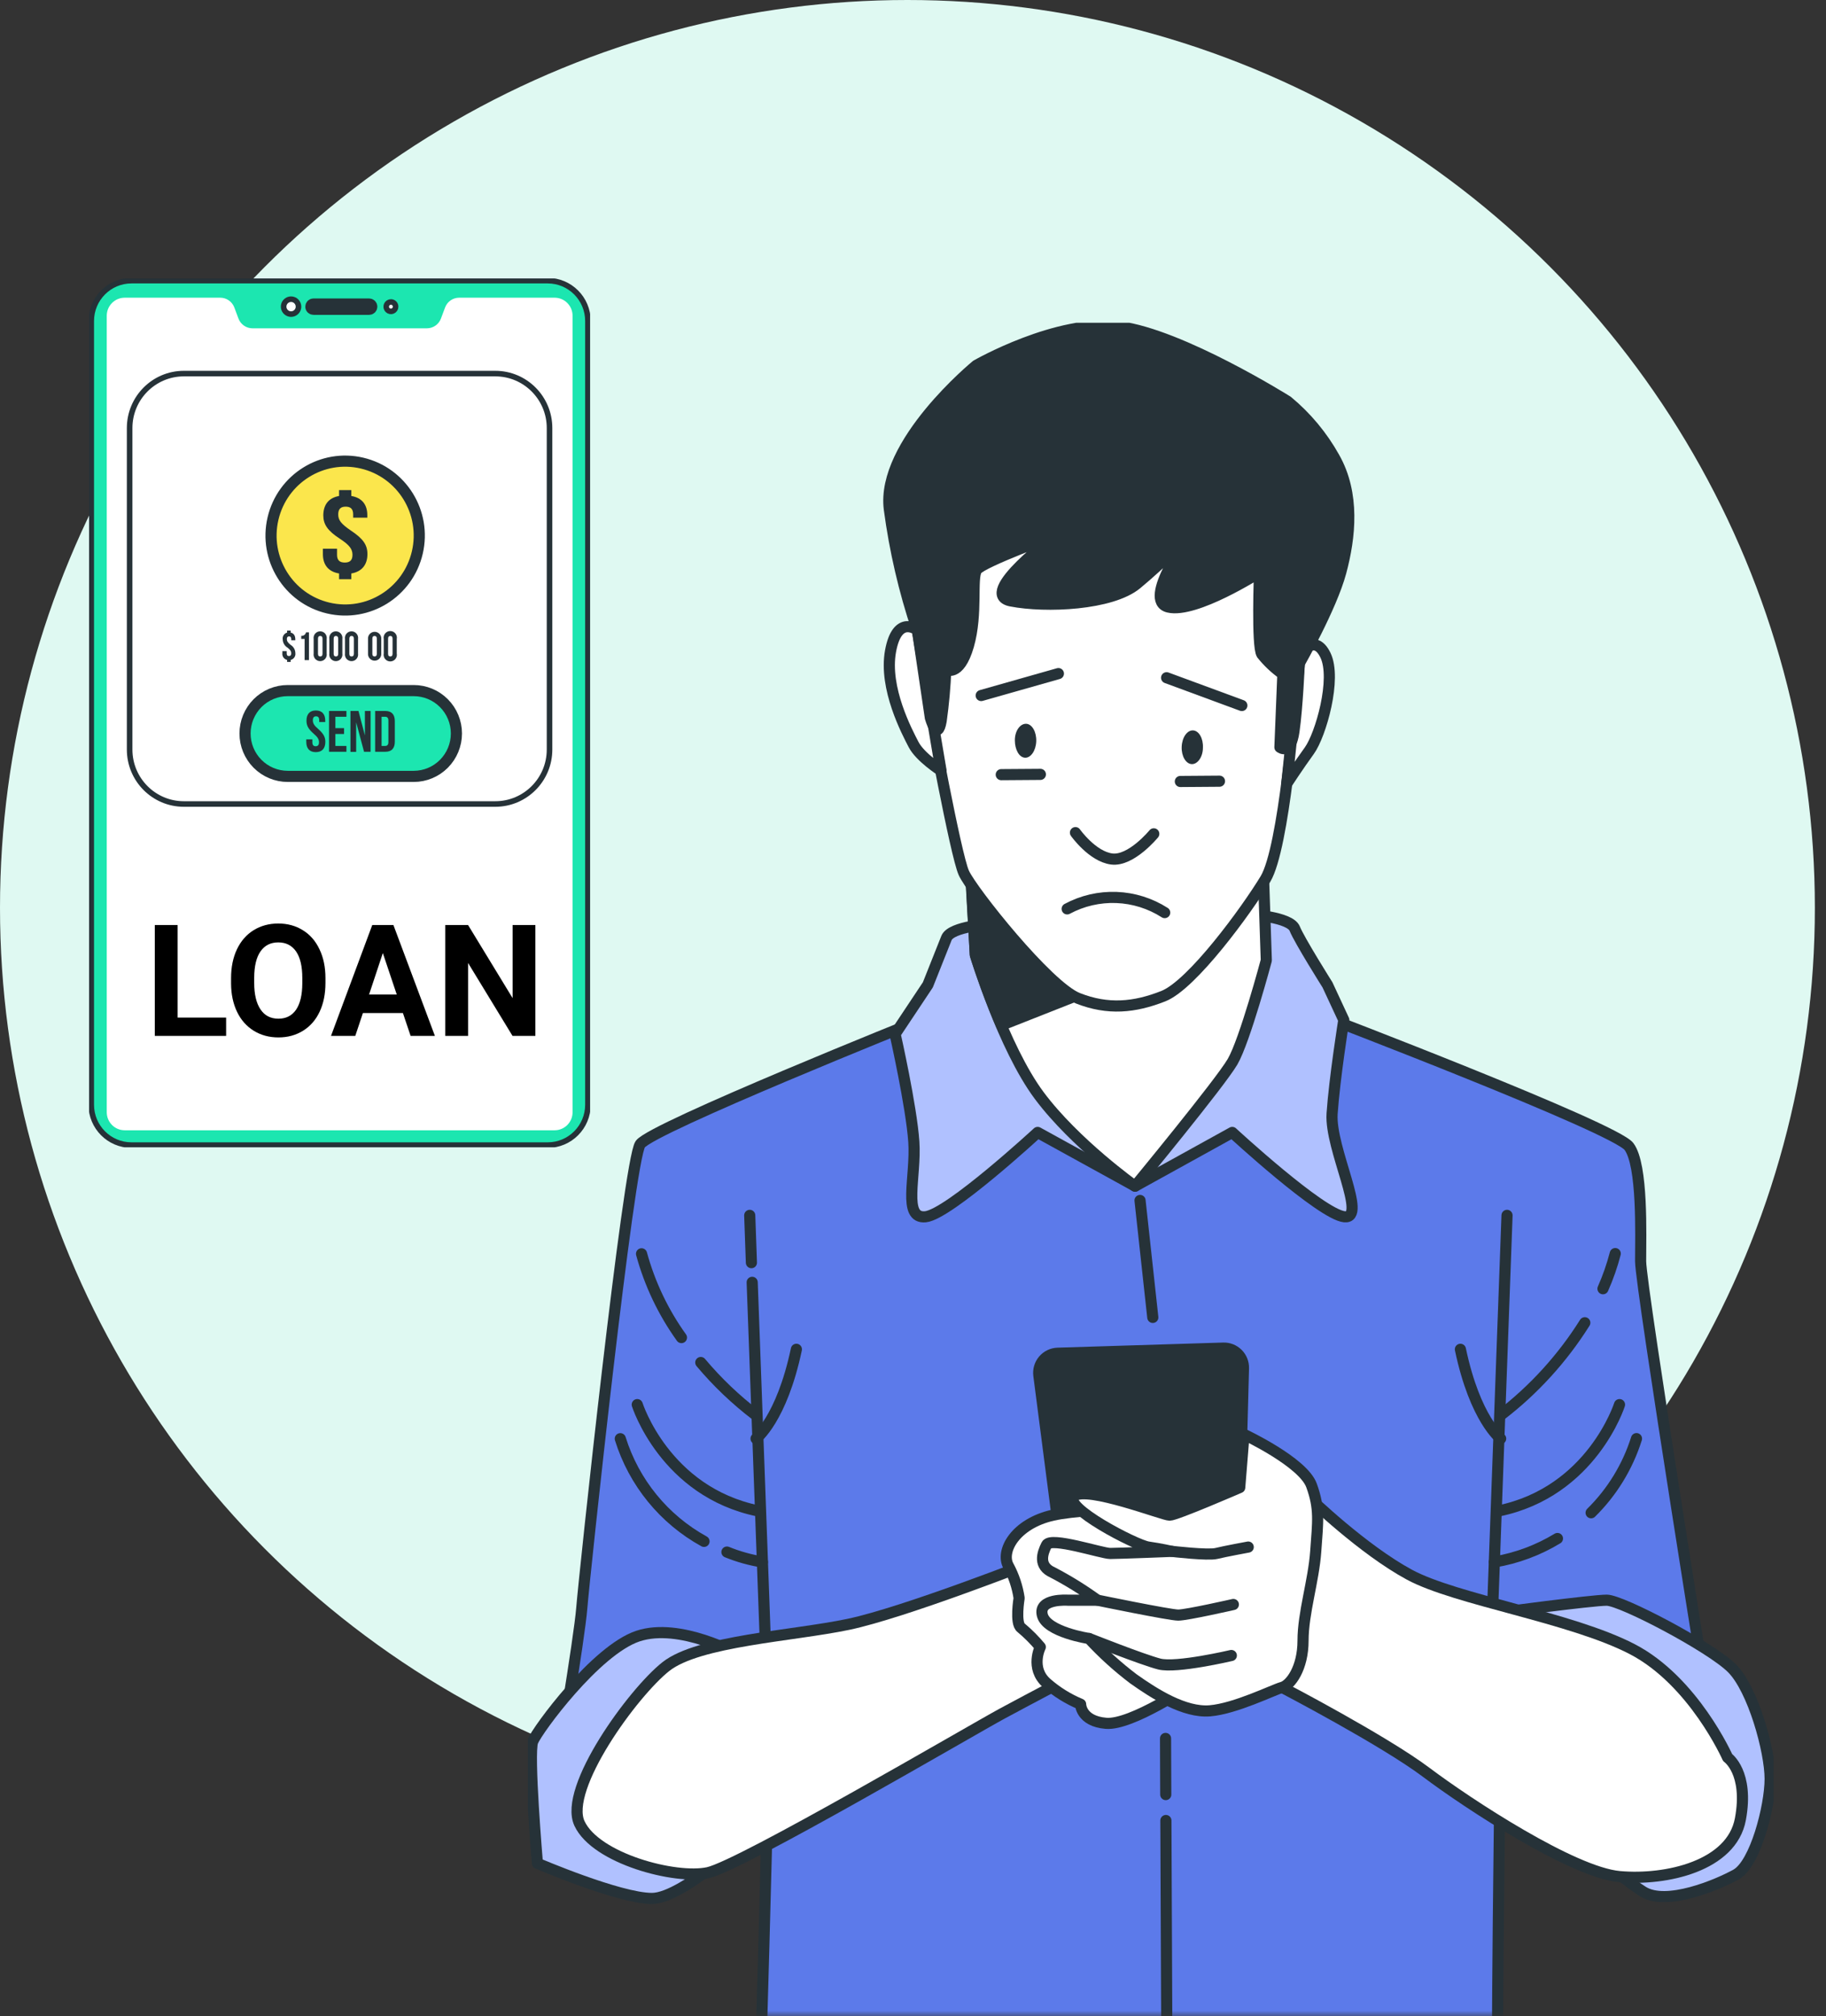<svg width="164" height="181" viewBox="0 0 164 181" fill="none" xmlns="http://www.w3.org/2000/svg">
<rect x="0" y="0" width="164" height="181" fill="#333333" stroke="none"/>
<circle cx="81.5" cy="81.5" r="81.5" fill="#DFF9F2"/>
<mask id="mask0" style="mask-type:alpha" maskUnits="userSpaceOnUse" x="44" y="23" width="120" height="158">
<rect x="44" y="23" width="119.568" height="158" fill="#C4C4C4"/>
</mask>
<g mask="url(#mask0)">
<g clip-path="url(#clip0)">
<path d="M82.696 91.572C82.696 91.572 58.55 101.244 57.505 102.721C56.459 104.197 52.466 141.623 52.252 144.361C52.038 147.1 49.947 159.504 49.947 159.504L69.049 157.611C69.049 157.611 68.211 191.681 67.997 192.311C67.783 192.942 65.9 196.305 67.367 196.936C68.835 197.567 99.486 203.454 104.946 203.454C110.407 203.454 131.605 199.037 132.449 198.621C133.119 198.234 133.681 197.684 134.084 197.023C134.487 196.361 134.717 195.609 134.754 194.835C134.779 193.289 134.71 191.742 134.546 190.204C134.338 187.895 134.754 156.557 134.754 156.557L153.862 155.926C153.862 155.926 147.35 115.547 147.35 113.232C147.35 110.916 147.564 104.613 146.304 102.929C145.045 101.244 118.594 91.149 118.594 91.149C118.594 91.149 92.98 88.209 82.696 91.572Z" fill="#5C7AEA" stroke="#263238" stroke-linecap="round" stroke-linejoin="round"/>
<path d="M67.487 113.358L67.336 109.112" stroke="#263238" stroke-linecap="round" stroke-linejoin="round"/>
<path d="M68.86 150.727L67.557 115.124" stroke="#263238" stroke-linecap="round" stroke-linejoin="round"/>
<path d="M61.203 120.084C59.57 117.811 58.356 115.264 57.619 112.563" stroke="#263238" stroke-linecap="round" stroke-linejoin="round"/>
<path d="M67.902 127.055C66.078 125.666 64.414 124.079 62.94 122.323" stroke="#263238" stroke-linecap="round" stroke-linejoin="round"/>
<path d="M57.234 126.103C57.234 126.103 59.709 133.926 68.098 135.648" stroke="#263238" stroke-linecap="round" stroke-linejoin="round"/>
<path d="M67.904 129.156C67.904 129.156 70.19 127.44 71.526 121.137" stroke="#263238" stroke-linecap="round" stroke-linejoin="round"/>
<path d="M63.231 138.38C59.629 136.396 56.934 133.093 55.711 129.162" stroke="#263238" stroke-linecap="round" stroke-linejoin="round"/>
<path d="M68.476 140.229C67.383 140.055 66.314 139.757 65.289 139.339" stroke="#263238" stroke-linecap="round" stroke-linejoin="round"/>
<path d="M133.828 150.727L135.352 109.112" stroke="#263238" stroke-linecap="round" stroke-linejoin="round"/>
<path d="M143.969 115.699C144.422 114.679 144.79 113.624 145.071 112.544" stroke="#263238" stroke-linecap="round" stroke-linejoin="round"/>
<path d="M134.779 127.055C137.77 124.759 140.329 121.947 142.337 118.752" stroke="#263238" stroke-linecap="round" stroke-linejoin="round"/>
<path d="M145.454 126.103C145.454 126.103 142.972 133.926 134.59 135.648" stroke="#263238" stroke-linecap="round" stroke-linejoin="round"/>
<path d="M134.779 129.156C134.779 129.156 132.493 127.44 131.164 121.137" stroke="#263238" stroke-linecap="round" stroke-linejoin="round"/>
<path d="M142.904 135.812C144.785 133.961 146.185 131.675 146.979 129.156" stroke="#263238" stroke-linecap="round" stroke-linejoin="round"/>
<path d="M134.213 140.229C136.218 139.892 138.142 139.177 139.881 138.122" stroke="#263238" stroke-linecap="round" stroke-linejoin="round"/>
<path d="M104.713 163.44L104.826 190.229" stroke="#263238" stroke-linecap="round" stroke-linejoin="round"/>
<path d="M104.682 156.071L104.701 161.112" stroke="#263238" stroke-linecap="round" stroke-linejoin="round"/>
<path d="M102.391 107.774L103.537 118.273" stroke="#263238" stroke-linecap="round" stroke-linejoin="round"/>
<path d="M119.641 99.982C119.855 96.828 120.692 91.572 120.692 91.572L119.225 88.417C119.225 88.417 116.706 84.424 116.284 83.37C115.862 82.316 112.297 82.108 112.297 82.108L100.753 82.739H100.042H99.078V82.771L89.002 82.947C89.002 82.947 85.431 83.162 85.009 84.209C84.587 85.257 83.334 88.417 83.334 88.417L80.393 92.834C80.393 92.834 81.86 99.351 82.074 102.506C82.288 105.66 81.022 109.446 83.12 109.238C85.217 109.03 93.196 101.667 93.196 101.667L101.95 106.487L110.673 101.667C110.673 101.667 118.646 109.03 120.749 109.238C122.853 109.446 119.433 103.137 119.641 99.982Z" fill="#B0C1FF" stroke="#263238" stroke-linecap="round" stroke-linejoin="round"/>
<path d="M87.117 77.269L87.596 85.73C87.596 85.73 90.115 94.033 93.333 98.348C96.551 102.664 101.942 106.493 101.942 106.493C101.942 106.493 109.588 97.231 110.703 95.314C111.817 93.395 113.732 86.216 113.732 86.216L113.417 76.796L87.117 77.269Z" fill="white" stroke="#263238" stroke-linecap="round" stroke-linejoin="round"/>
<path d="M87.597 85.73C87.597 85.73 88.516 88.727 89.945 92.039L99.543 88.254L87.999 77.25H87.137L87.597 85.73Z" fill="#263238" stroke="#263238" stroke-linecap="round" stroke-linejoin="round"/>
<path d="M83.452 63.704C83.452 63.704 85.827 76.739 86.564 78.367C87.3 79.995 94.121 88.563 96.816 89.623C99.512 90.683 101.886 90.455 104.481 89.433C107.076 88.411 111.95 81.73 113.651 78.922C115.351 76.115 116.34 62.884 116.34 62.884L116.037 49.773C116.037 49.773 114.526 47.641 109.507 45.527C104.487 43.414 92.131 45.187 88.724 46.493C85.317 47.799 82.098 52.947 82.64 55.528C83.062 58.236 83.333 60.966 83.452 63.704Z" fill="white" stroke="#263238" stroke-linecap="round" stroke-linejoin="round"/>
<path d="M82.388 56.568C82.388 56.568 80.587 55.13 79.982 58.461C79.377 61.792 81.462 65.704 82.054 66.846C82.646 67.988 84.516 69.181 84.516 69.181L82.388 56.568Z" fill="white" stroke="#263238" stroke-linecap="round" stroke-linejoin="round"/>
<path d="M116.647 58.884C116.647 58.884 118.008 56.701 119.04 58.815C120.073 60.928 118.612 65.988 117.598 67.389C116.584 68.789 115.57 70.348 115.57 70.348L116.704 59.578" fill="white"/>
<path d="M116.647 58.884C116.647 58.884 118.008 56.701 119.04 58.815C120.073 60.928 118.612 65.988 117.598 67.389C116.584 68.789 115.57 70.348 115.57 70.348L116.704 59.578" stroke="#263238" stroke-linecap="round" stroke-linejoin="round"/>
<path d="M87.691 32.802C87.691 32.802 79.12 39.811 79.875 45.711C80.366 49.402 81.21 53.038 82.394 56.569L83.559 64.442C83.559 64.442 84.189 66.67 84.529 64.727C84.745 63.189 84.884 61.641 84.945 60.089C84.945 60.089 86.142 60.871 86.979 57.969C87.817 55.067 87.212 51.862 87.729 51.149C88.245 50.436 94.933 47.994 94.933 47.994C94.933 47.994 87.647 53.338 90.796 53.95C93.945 54.562 99.821 54.297 102.088 52.423C104.355 50.55 106.893 47.969 106.893 47.969C106.893 47.969 102.516 53.912 104.934 54.499C107.353 55.086 113.122 51.382 113.122 51.382C113.122 51.382 112.87 57.982 113.329 58.733C113.872 59.414 114.508 60.015 115.219 60.518L114.954 67.086C114.954 67.086 115.899 67.856 116.214 65.666C116.529 63.477 116.692 59.572 116.692 59.572C116.692 59.572 119.571 54.524 120.421 51.37C121.271 48.215 121.68 44.322 119.835 41.073C118.759 39.145 117.334 37.433 115.634 36.026C115.634 36.026 106.093 30.032 100.52 29.332C94.946 28.631 87.691 32.802 87.691 32.802Z" fill="#263238" stroke="#263238" stroke-linecap="round" stroke-linejoin="round"/>
<path d="M93.069 66.55C93.038 67.389 92.584 68.051 92.062 68.026C91.539 68.001 91.148 67.313 91.148 66.455C91.148 65.597 91.633 64.96 92.162 64.979C92.691 64.998 93.101 65.71 93.069 66.55Z" fill="#263238"/>
<path d="M108.039 67.124C108.039 67.963 107.554 68.626 107.031 68.6C106.508 68.575 106.099 67.887 106.131 67.048C106.162 66.209 106.616 65.553 107.145 65.572C107.674 65.591 108.077 66.285 108.039 67.124Z" fill="#263238"/>
<path d="M89.926 69.546L93.44 69.521" stroke="#263238" stroke-linecap="round" stroke-linejoin="round"/>
<path d="M106.012 70.159L109.526 70.133" stroke="#263238" stroke-linecap="round" stroke-linejoin="round"/>
<path d="M96.59 74.752C96.59 74.752 98.101 76.891 99.846 77.118C101.59 77.345 103.625 74.859 103.625 74.859" stroke="#263238" stroke-linecap="round" stroke-linejoin="round"/>
<path d="M95.846 81.597C97.204 80.867 98.731 80.513 100.271 80.572C101.811 80.63 103.308 81.1 104.606 81.931" stroke="#263238" stroke-linecap="round" stroke-linejoin="round"/>
<path d="M88.125 62.442L95.059 60.474" stroke="#263238" stroke-linecap="round" stroke-linejoin="round"/>
<path d="M111.535 63.338L104.777 60.846" stroke="#263238" stroke-linecap="round" stroke-linejoin="round"/>
<path d="M66.323 148.563C66.323 148.563 61.07 145.623 57.291 146.885C53.513 148.147 48.267 155.295 47.845 156.349C47.423 157.403 48.267 167.283 48.267 167.283C48.267 167.283 55.616 170.437 58.551 170.437C61.486 170.437 67.998 164.128 67.998 164.128L66.323 148.563Z" fill="#B0C1FF" stroke="#263238" stroke-linecap="round" stroke-linejoin="round"/>
<path d="M95.917 143.661L93.303 123.471C93.272 123.228 93.293 122.981 93.362 122.746C93.433 122.511 93.551 122.293 93.71 122.107C93.869 121.92 94.065 121.769 94.285 121.663C94.506 121.557 94.746 121.498 94.991 121.49L109.866 121.03C110.106 121.022 110.344 121.063 110.567 121.151C110.789 121.239 110.992 121.371 111.162 121.54C111.332 121.709 111.465 121.911 111.554 122.133C111.643 122.356 111.686 122.594 111.68 122.834L111.157 142.544L95.917 143.661Z" fill="#263238" stroke="#263238" stroke-linecap="round" stroke-linejoin="round"/>
<path d="M92.981 140.153C92.981 140.153 81.223 144.778 76.184 145.831C71.146 146.885 62.751 147.301 59.81 149.617C56.869 151.932 50.577 160.551 52.045 163.705C53.512 166.86 60.654 168.753 63.589 168.122C66.523 167.491 87.313 155.295 90.04 153.825C92.767 152.355 97.181 150.04 97.181 150.04L92.981 140.153Z" fill="white" stroke="#263238" stroke-linecap="round" stroke-linejoin="round"/>
<path d="M134.402 144.809C134.402 144.809 142.974 143.661 144.309 143.661C145.644 143.661 153.642 147.863 155.551 149.768C157.459 151.674 158.983 157.213 158.983 159.699C158.983 162.185 157.648 167.333 155.928 168.286C154.209 169.238 149.631 171.15 147.546 169.813C145.461 168.475 140.902 164.658 140.902 164.658L134.402 144.809Z" fill="#B0C1FF" stroke="#263238" stroke-linecap="round" stroke-linejoin="round"/>
<path d="M155.164 157.787C155.164 157.787 152.116 150.917 146.593 148.052C141.07 145.188 130.779 143.636 126.585 141.371C122.391 139.106 117.636 134.5 117.636 134.5L115.154 151.491C115.154 151.491 124.299 156.26 128.109 159.125C131.919 161.989 141.259 168.097 145.453 168.475C149.648 168.854 155.53 167.522 156.311 163.321C157.092 159.119 155.164 157.787 155.164 157.787Z" fill="white" stroke="#263238" stroke-linecap="round" stroke-linejoin="round"/>
<path d="M108.68 135.263C108.68 135.263 97.974 135.263 94.579 136.027C91.185 136.79 89.818 139.276 90.58 140.607C91.061 141.499 91.383 142.469 91.531 143.472C91.531 143.472 91.147 145.762 91.72 146.147C92.341 146.667 92.914 147.241 93.433 147.863C93.433 147.863 92.482 149.756 94.006 151.106C94.913 151.898 95.943 152.537 97.054 152.999C97.054 152.999 97.054 154.526 99.341 154.715C101.627 154.904 106.961 151.283 106.961 151.283L108.68 135.263Z" fill="white" stroke="#263238" stroke-linecap="round" stroke-linejoin="round"/>
<path d="M111.729 128.778L111.344 133.547C111.344 133.547 105.632 136.027 105.047 136.027C104.461 136.027 97.615 133.358 96.469 134.311C95.323 135.263 101.998 138.727 103.138 138.891C104.278 139.055 105.235 139.276 105.235 139.276C105.235 139.276 100.474 139.465 99.712 139.465C98.95 139.465 94.378 137.939 93.994 138.702C93.61 139.465 93.232 140.595 94.567 141.182C95.958 141.91 97.294 142.739 98.566 143.661H95.902C95.902 143.661 93.232 143.472 93.616 144.999C94 146.525 97.804 147.1 97.804 147.1C99.027 148.425 100.365 149.639 101.803 150.727C103.692 152.065 106.382 153.781 108.668 153.592C110.954 153.402 114.38 151.699 115.142 151.491C115.904 151.283 117.031 149.768 117.031 147.289C117.031 144.809 117.982 141.945 118.171 139.276C118.36 136.607 118.555 135.453 117.793 133.358C117.031 131.263 111.729 128.778 111.729 128.778Z" fill="white" stroke="#263238" stroke-linecap="round" stroke-linejoin="round"/>
<path d="M98.58 143.661C98.58 143.661 105.061 144.998 105.823 144.998C106.585 144.998 110.773 144.046 110.773 144.046" stroke="#263238" stroke-linecap="round" stroke-linejoin="round"/>
<path d="M105.25 139.276C105.25 139.276 108.487 139.655 109.249 139.465C110.011 139.276 112.108 138.891 112.108 138.891" stroke="#263238" stroke-linecap="round" stroke-linejoin="round"/>
<path d="M97.818 147.1C97.818 147.1 102.58 148.992 104.116 149.39C105.653 149.787 110.59 148.626 110.59 148.626" stroke="#263238" stroke-linecap="round" stroke-linejoin="round"/>
</g>
</g>
<g clip-path="url(#clip1)">
<path d="M49.193 25.196H11.807C9.812 25.196 8.195 26.819 8.195 28.822V99.178C8.195 101.181 9.812 102.804 11.807 102.804H49.193C51.188 102.804 52.805 101.181 52.805 99.178V28.822C52.805 26.819 51.188 25.196 49.193 25.196Z" fill="#1CE6B0" stroke="#263238" stroke-width="0.5" stroke-linecap="round" stroke-linejoin="round"/>
<path d="M51.425 28.344V99.856C51.425 100.285 51.255 100.696 50.953 100.999C50.651 101.303 50.241 101.473 49.814 101.473H11.199C10.772 101.473 10.362 101.303 10.06 100.999C9.758 100.696 9.588 100.285 9.588 99.856V28.344C9.588 27.915 9.758 27.504 10.06 27.2C10.362 26.897 10.772 26.727 11.199 26.727H19.78C20.055 26.726 20.325 26.81 20.551 26.968C20.778 27.125 20.951 27.349 21.047 27.608L21.414 28.591C21.51 28.851 21.683 29.075 21.91 29.233C22.136 29.391 22.406 29.476 22.682 29.476H38.338C38.614 29.476 38.884 29.391 39.111 29.233C39.337 29.075 39.51 28.851 39.606 28.591L39.973 27.608C40.069 27.349 40.242 27.126 40.467 26.969C40.693 26.811 40.962 26.727 41.236 26.727H49.818C50.244 26.728 50.653 26.899 50.954 27.202C51.255 27.505 51.425 27.916 51.425 28.344Z" fill="white"/>
<path d="M26.809 27.529C26.809 27.662 26.77 27.791 26.696 27.901C26.623 28.012 26.519 28.097 26.397 28.148C26.275 28.199 26.141 28.212 26.012 28.186C25.882 28.16 25.763 28.096 25.67 28.003C25.577 27.909 25.513 27.79 25.487 27.66C25.462 27.53 25.475 27.395 25.525 27.273C25.576 27.151 25.661 27.046 25.771 26.973C25.881 26.899 26.01 26.86 26.142 26.86C26.229 26.86 26.316 26.877 26.397 26.911C26.478 26.945 26.551 26.994 26.613 27.056C26.675 27.118 26.724 27.192 26.758 27.273C26.791 27.354 26.809 27.442 26.809 27.529Z" fill="white" stroke="#263238" stroke-width="0.5" stroke-linecap="round" stroke-linejoin="round"/>
<path d="M35.53 27.529C35.531 27.613 35.507 27.696 35.461 27.766C35.415 27.836 35.349 27.891 35.272 27.923C35.195 27.956 35.11 27.964 35.028 27.948C34.945 27.932 34.87 27.892 34.811 27.832C34.752 27.773 34.712 27.697 34.695 27.615C34.679 27.532 34.688 27.447 34.72 27.37C34.753 27.292 34.807 27.226 34.877 27.18C34.947 27.134 35.029 27.11 35.113 27.11C35.223 27.11 35.33 27.154 35.408 27.233C35.486 27.312 35.53 27.418 35.53 27.529Z" fill="white" stroke="#263238" stroke-width="0.5" stroke-linecap="round" stroke-linejoin="round"/>
<path d="M33.154 27.768H28.154C28.123 27.768 28.092 27.762 28.064 27.75C28.035 27.738 28.009 27.72 27.987 27.698C27.965 27.676 27.948 27.649 27.937 27.62C27.925 27.591 27.919 27.561 27.92 27.529C27.92 27.467 27.945 27.407 27.988 27.363C28.032 27.319 28.092 27.294 28.154 27.294H33.154C33.217 27.294 33.277 27.319 33.321 27.363C33.366 27.407 33.391 27.467 33.392 27.529C33.392 27.561 33.386 27.592 33.374 27.621C33.362 27.65 33.345 27.676 33.323 27.698C33.301 27.72 33.274 27.738 33.245 27.75C33.217 27.762 33.186 27.768 33.154 27.768Z" fill="white" stroke="#263238" stroke-linecap="round" stroke-linejoin="round"/>
<path d="M44.485 33.54H16.514C13.824 33.54 11.643 35.729 11.643 38.43V67.291C11.643 69.992 13.824 72.181 16.514 72.181H44.485C47.175 72.181 49.356 69.992 49.356 67.291V38.43C49.356 35.729 47.175 33.54 44.485 33.54Z" fill="white" stroke="#263238" stroke-width="0.5" stroke-linecap="round" stroke-linejoin="round"/>
<path d="M37.48 49.607C38.319 46.014 36.097 42.419 32.518 41.577C28.939 40.735 25.358 42.965 24.519 46.558C23.68 50.151 25.901 53.746 29.481 54.588C33.06 55.43 36.641 53.2 37.48 49.607Z" fill="#FBE64C" stroke="#263238" stroke-linecap="round" stroke-linejoin="round"/>
<path d="M30.454 44.527V44H31.552V44.527C32.502 44.687 32.99 45.293 32.99 46.254V46.477H31.719V46.182C31.719 45.677 31.475 45.487 31.048 45.487C30.621 45.487 30.377 45.677 30.377 46.182C30.377 46.688 30.621 47.025 31.526 47.64C32.624 48.369 33 48.925 33 49.746C33 50.707 32.492 51.322 31.552 51.486V52H30.454V51.486C29.488 51.322 29 50.707 29 49.746V49.262H30.271V49.818C30.271 50.323 30.54 50.505 30.967 50.505C31.394 50.505 31.658 50.323 31.658 49.818C31.658 49.312 31.414 48.946 30.515 48.36C29.417 47.644 29.036 47.075 29.036 46.254C29.051 45.306 29.513 44.699 30.454 44.527Z" fill="#263238"/>
<path d="M25.786 56.794V56.61H26.106V56.794C26.383 56.852 26.523 57.064 26.523 57.404V57.483H26.157V57.377C26.157 57.201 26.083 57.134 25.962 57.134C25.841 57.134 25.763 57.201 25.763 57.377C25.763 57.553 25.837 57.682 26.098 57.894C26.227 57.969 26.333 58.077 26.409 58.206C26.484 58.335 26.524 58.481 26.527 58.63C26.547 58.767 26.515 58.906 26.437 59.02C26.359 59.134 26.241 59.215 26.106 59.245V59.425H25.786V59.245C25.651 59.215 25.532 59.136 25.453 59.022C25.374 58.907 25.341 58.767 25.361 58.63V58.458H25.751V58.654C25.751 58.834 25.829 58.896 25.954 58.896C26.079 58.896 26.157 58.834 26.157 58.654C26.157 58.473 26.087 58.348 25.821 58.141C25.693 58.065 25.587 57.957 25.512 57.828C25.437 57.7 25.396 57.554 25.392 57.404C25.371 57.272 25.4 57.136 25.473 57.023C25.545 56.91 25.657 56.829 25.786 56.794Z" fill="#263238"/>
<path d="M27.055 57.084C27.152 57.095 27.251 57.069 27.33 57.011C27.41 56.953 27.465 56.867 27.484 56.77H27.749V59.264H27.359V57.361H27.055V57.084Z" fill="#263238"/>
<path d="M28.17 57.369C28.156 57.284 28.161 57.197 28.184 57.114C28.207 57.031 28.247 56.953 28.303 56.888C28.359 56.822 28.428 56.769 28.506 56.733C28.584 56.697 28.669 56.678 28.755 56.678C28.841 56.678 28.926 56.697 29.004 56.733C29.082 56.769 29.151 56.822 29.207 56.888C29.262 56.953 29.303 57.031 29.326 57.114C29.349 57.197 29.354 57.284 29.34 57.369V58.665C29.354 58.75 29.349 58.837 29.326 58.921C29.303 59.004 29.262 59.081 29.207 59.147C29.151 59.212 29.082 59.265 29.004 59.301C28.926 59.338 28.841 59.356 28.755 59.356C28.669 59.356 28.584 59.338 28.506 59.301C28.428 59.265 28.359 59.212 28.303 59.147C28.247 59.081 28.207 59.004 28.184 58.921C28.161 58.837 28.156 58.75 28.17 58.665V57.369ZM28.56 58.693C28.56 58.869 28.638 58.935 28.763 58.935C28.888 58.935 28.966 58.869 28.966 58.693V57.342C28.966 57.166 28.888 57.095 28.763 57.095C28.638 57.095 28.56 57.166 28.56 57.342V58.693Z" fill="#263238"/>
<path d="M29.578 57.369C29.564 57.284 29.569 57.197 29.592 57.114C29.615 57.031 29.656 56.953 29.711 56.888C29.767 56.822 29.836 56.769 29.914 56.733C29.992 56.697 30.077 56.678 30.163 56.678C30.249 56.678 30.334 56.697 30.412 56.733C30.49 56.769 30.559 56.822 30.615 56.888C30.671 56.953 30.711 57.031 30.734 57.114C30.757 57.197 30.762 57.284 30.748 57.369V58.665C30.762 58.75 30.757 58.837 30.734 58.921C30.711 59.004 30.671 59.081 30.615 59.147C30.559 59.212 30.49 59.265 30.412 59.301C30.334 59.338 30.249 59.356 30.163 59.356C30.077 59.356 29.992 59.338 29.914 59.301C29.836 59.265 29.767 59.212 29.711 59.147C29.656 59.081 29.615 59.004 29.592 58.921C29.569 58.837 29.564 58.75 29.578 58.665V57.369ZM29.968 58.693C29.968 58.869 30.046 58.935 30.171 58.935C30.296 58.935 30.374 58.869 30.374 58.693V57.342C30.374 57.166 30.296 57.095 30.171 57.095C30.046 57.095 29.968 57.166 29.968 57.342V58.693Z" fill="#263238"/>
<path d="M30.986 57.369C30.972 57.284 30.977 57.197 31 57.114C31.023 57.031 31.064 56.953 31.119 56.888C31.175 56.822 31.244 56.769 31.323 56.733C31.401 56.697 31.485 56.678 31.571 56.678C31.657 56.678 31.742 56.697 31.82 56.733C31.898 56.769 31.968 56.822 32.023 56.888C32.079 56.953 32.12 57.031 32.143 57.114C32.166 57.197 32.17 57.284 32.157 57.369V58.665C32.17 58.75 32.166 58.837 32.143 58.921C32.12 59.004 32.079 59.081 32.023 59.147C31.968 59.212 31.898 59.265 31.82 59.301C31.742 59.338 31.657 59.356 31.571 59.356C31.485 59.356 31.401 59.338 31.323 59.301C31.244 59.265 31.175 59.212 31.119 59.147C31.064 59.081 31.023 59.004 31 58.921C30.977 58.837 30.972 58.75 30.986 58.665V57.369ZM31.376 58.693C31.376 58.869 31.454 58.935 31.579 58.935C31.704 58.935 31.782 58.869 31.782 58.693V57.342C31.782 57.166 31.704 57.095 31.579 57.095C31.454 57.095 31.376 57.166 31.376 57.342V58.693Z" fill="#263238"/>
<path d="M32.804 63.888V64.28H32.414V63.888H32.804Z" fill="#263238"/>
<path d="M33.053 57.369C33.046 57.287 33.056 57.204 33.083 57.126C33.11 57.047 33.153 56.975 33.209 56.915C33.265 56.854 33.333 56.805 33.408 56.772C33.484 56.739 33.565 56.722 33.648 56.722C33.73 56.722 33.812 56.739 33.887 56.772C33.962 56.805 34.03 56.854 34.086 56.915C34.142 56.975 34.185 57.047 34.212 57.126C34.239 57.204 34.249 57.287 34.242 57.369V58.665C34.249 58.748 34.239 58.831 34.212 58.909C34.185 58.987 34.142 59.059 34.086 59.12C34.03 59.181 33.962 59.229 33.887 59.262C33.812 59.295 33.73 59.313 33.648 59.313C33.565 59.313 33.484 59.295 33.408 59.262C33.333 59.229 33.265 59.181 33.209 59.12C33.153 59.059 33.11 58.987 33.083 58.909C33.056 58.831 33.046 58.748 33.053 58.665V57.369ZM33.443 58.693C33.443 58.869 33.521 58.935 33.642 58.935C33.763 58.935 33.844 58.869 33.844 58.693V57.342C33.844 57.166 33.767 57.095 33.642 57.095C33.517 57.095 33.443 57.166 33.443 57.342V58.693Z" fill="#263238"/>
<path d="M34.465 57.369C34.447 57.282 34.45 57.193 34.471 57.106C34.492 57.02 34.532 56.94 34.588 56.872C34.644 56.803 34.715 56.748 34.794 56.71C34.874 56.672 34.962 56.652 35.05 56.652C35.138 56.652 35.225 56.672 35.305 56.71C35.385 56.748 35.456 56.803 35.512 56.872C35.568 56.94 35.608 57.02 35.629 57.106C35.65 57.193 35.652 57.282 35.635 57.369V58.665C35.652 58.752 35.65 58.842 35.629 58.928C35.608 59.014 35.568 59.094 35.512 59.163C35.456 59.231 35.385 59.287 35.305 59.325C35.225 59.363 35.138 59.382 35.05 59.382C34.962 59.382 34.874 59.363 34.794 59.325C34.715 59.287 34.644 59.231 34.588 59.163C34.532 59.094 34.492 59.014 34.471 58.928C34.45 58.842 34.447 58.752 34.465 58.665V57.369ZM34.855 58.693C34.855 58.869 34.933 58.935 35.058 58.935C35.182 58.935 35.257 58.869 35.257 58.693V57.342C35.257 57.166 35.179 57.095 35.058 57.095C34.937 57.095 34.855 57.166 34.855 57.342V58.693Z" fill="#263238"/>
<path d="M30.006 64.891H30.462V65.028H30.306V65.838H30.174V65.028H30.021L30.006 64.891Z" fill="#263238"/>
<path d="M30.517 65.118C30.513 65.087 30.516 65.055 30.526 65.025C30.535 64.996 30.551 64.968 30.572 64.945C30.594 64.923 30.62 64.905 30.649 64.893C30.678 64.882 30.709 64.877 30.74 64.879C30.771 64.876 30.803 64.881 30.832 64.892C30.862 64.903 30.888 64.921 30.91 64.944C30.932 64.967 30.948 64.994 30.958 65.024C30.967 65.055 30.97 65.086 30.966 65.118V65.611C30.97 65.642 30.966 65.674 30.956 65.703C30.946 65.733 30.93 65.76 30.908 65.782C30.887 65.805 30.86 65.822 30.831 65.833C30.802 65.844 30.771 65.849 30.74 65.846C30.709 65.849 30.678 65.844 30.649 65.833C30.62 65.822 30.594 65.805 30.573 65.782C30.551 65.76 30.535 65.733 30.526 65.703C30.516 65.673 30.513 65.642 30.517 65.611V65.118ZM30.666 65.619C30.666 65.686 30.693 65.713 30.74 65.713C30.787 65.713 30.818 65.686 30.818 65.619V65.11C30.818 65.043 30.787 65.016 30.74 65.016C30.693 65.016 30.666 65.043 30.666 65.11V65.619Z" fill="#263238"/>
<path d="M15.954 91.353H20.309V93H13.903V83.047H15.954V91.353ZM29.23 88.249C29.23 89.229 29.056 90.088 28.71 90.826C28.364 91.564 27.867 92.134 27.22 92.535C26.577 92.936 25.839 93.137 25.005 93.137C24.18 93.137 23.444 92.939 22.797 92.542C22.15 92.145 21.648 91.58 21.293 90.847C20.938 90.108 20.758 89.261 20.753 88.304V87.811C20.753 86.832 20.928 85.97 21.279 85.228C21.635 84.48 22.134 83.908 22.776 83.512C23.424 83.111 24.162 82.91 24.991 82.91C25.821 82.91 26.557 83.111 27.199 83.512C27.846 83.908 28.345 84.48 28.696 85.228C29.052 85.97 29.23 86.829 29.23 87.805V88.249ZM27.151 87.798C27.151 86.754 26.965 85.961 26.591 85.419C26.217 84.877 25.684 84.606 24.991 84.606C24.303 84.606 23.772 84.874 23.398 85.412C23.025 85.945 22.836 86.729 22.831 87.764V88.249C22.831 89.265 23.018 90.054 23.392 90.614C23.765 91.175 24.303 91.455 25.005 91.455C25.693 91.455 26.222 91.186 26.591 90.648C26.96 90.106 27.147 89.318 27.151 88.283V87.798ZM36.188 90.949H32.593L31.909 93H29.729L33.434 83.047H35.334L39.06 93H36.879L36.188 90.949ZM33.147 89.288H35.635L34.384 85.562L33.147 89.288ZM48.083 93H46.032L42.04 86.451V93H39.989V83.047H42.04L46.039 89.609V83.047H48.083V93Z" fill="black"/>
<path d="M37.157 69.702H25.846C24.828 69.702 23.852 69.296 23.132 68.573C22.412 67.851 22.008 66.871 22.008 65.849C22.008 65.343 22.107 64.842 22.3 64.375C22.493 63.908 22.776 63.483 23.132 63.126C23.489 62.769 23.912 62.485 24.377 62.292C24.843 62.099 25.342 61.999 25.846 62H37.157C38.174 62 39.15 62.406 39.868 63.127C40.588 63.849 40.992 64.828 40.992 65.849C40.992 66.87 40.588 67.849 39.869 68.572C39.15 69.294 38.175 69.701 37.157 69.702Z" fill="#1CE6B0" stroke="#263238" stroke-linecap="round" stroke-linejoin="round"/>
<path d="M28.37 63.785C28.928 63.785 29.212 64.118 29.212 64.706V64.823H28.67V64.67C28.67 64.408 28.569 64.31 28.385 64.31C28.202 64.31 28.097 64.408 28.097 64.67C28.097 64.933 28.214 65.136 28.588 65.453C29.068 65.88 29.22 66.182 29.22 66.601C29.22 67.188 28.928 67.525 28.362 67.525C27.796 67.525 27.508 67.188 27.508 66.601V66.377H28.054V66.64C28.054 66.902 28.171 66.996 28.35 66.996C28.53 66.996 28.651 66.902 28.651 66.64C28.651 66.377 28.534 66.174 28.159 65.857C27.679 65.434 27.527 65.128 27.527 64.709C27.523 64.118 27.812 63.785 28.37 63.785Z" fill="#263238"/>
<path d="M30.122 65.371H30.902V65.896H30.122V66.969H31.113V67.493H29.553V63.828H31.113V64.349H30.122V65.371Z" fill="#263238"/>
<path d="M31.989 64.846V67.501H31.475V63.828H32.196L32.773 66.021V63.828H33.284V67.493H32.696L31.989 64.846Z" fill="#263238"/>
<path d="M33.693 63.828H34.602C35.175 63.828 35.46 64.145 35.46 64.733V66.589C35.46 67.176 35.175 67.493 34.602 67.493H33.693V63.828ZM34.271 64.349V66.969H34.59C34.774 66.969 34.883 66.875 34.883 66.612V64.705C34.883 64.443 34.774 64.349 34.59 64.349H34.271Z" fill="#263238"/>
</g>
<defs>
<clipPath id="clip0">
<rect width="111.881" height="200.703" fill="white" transform="translate(47.416 28.978)"/>
</clipPath>
<clipPath id="clip1">
<rect width="45" height="78" fill="white" transform="translate(8 25)"/>
</clipPath>
</defs>
</svg>
